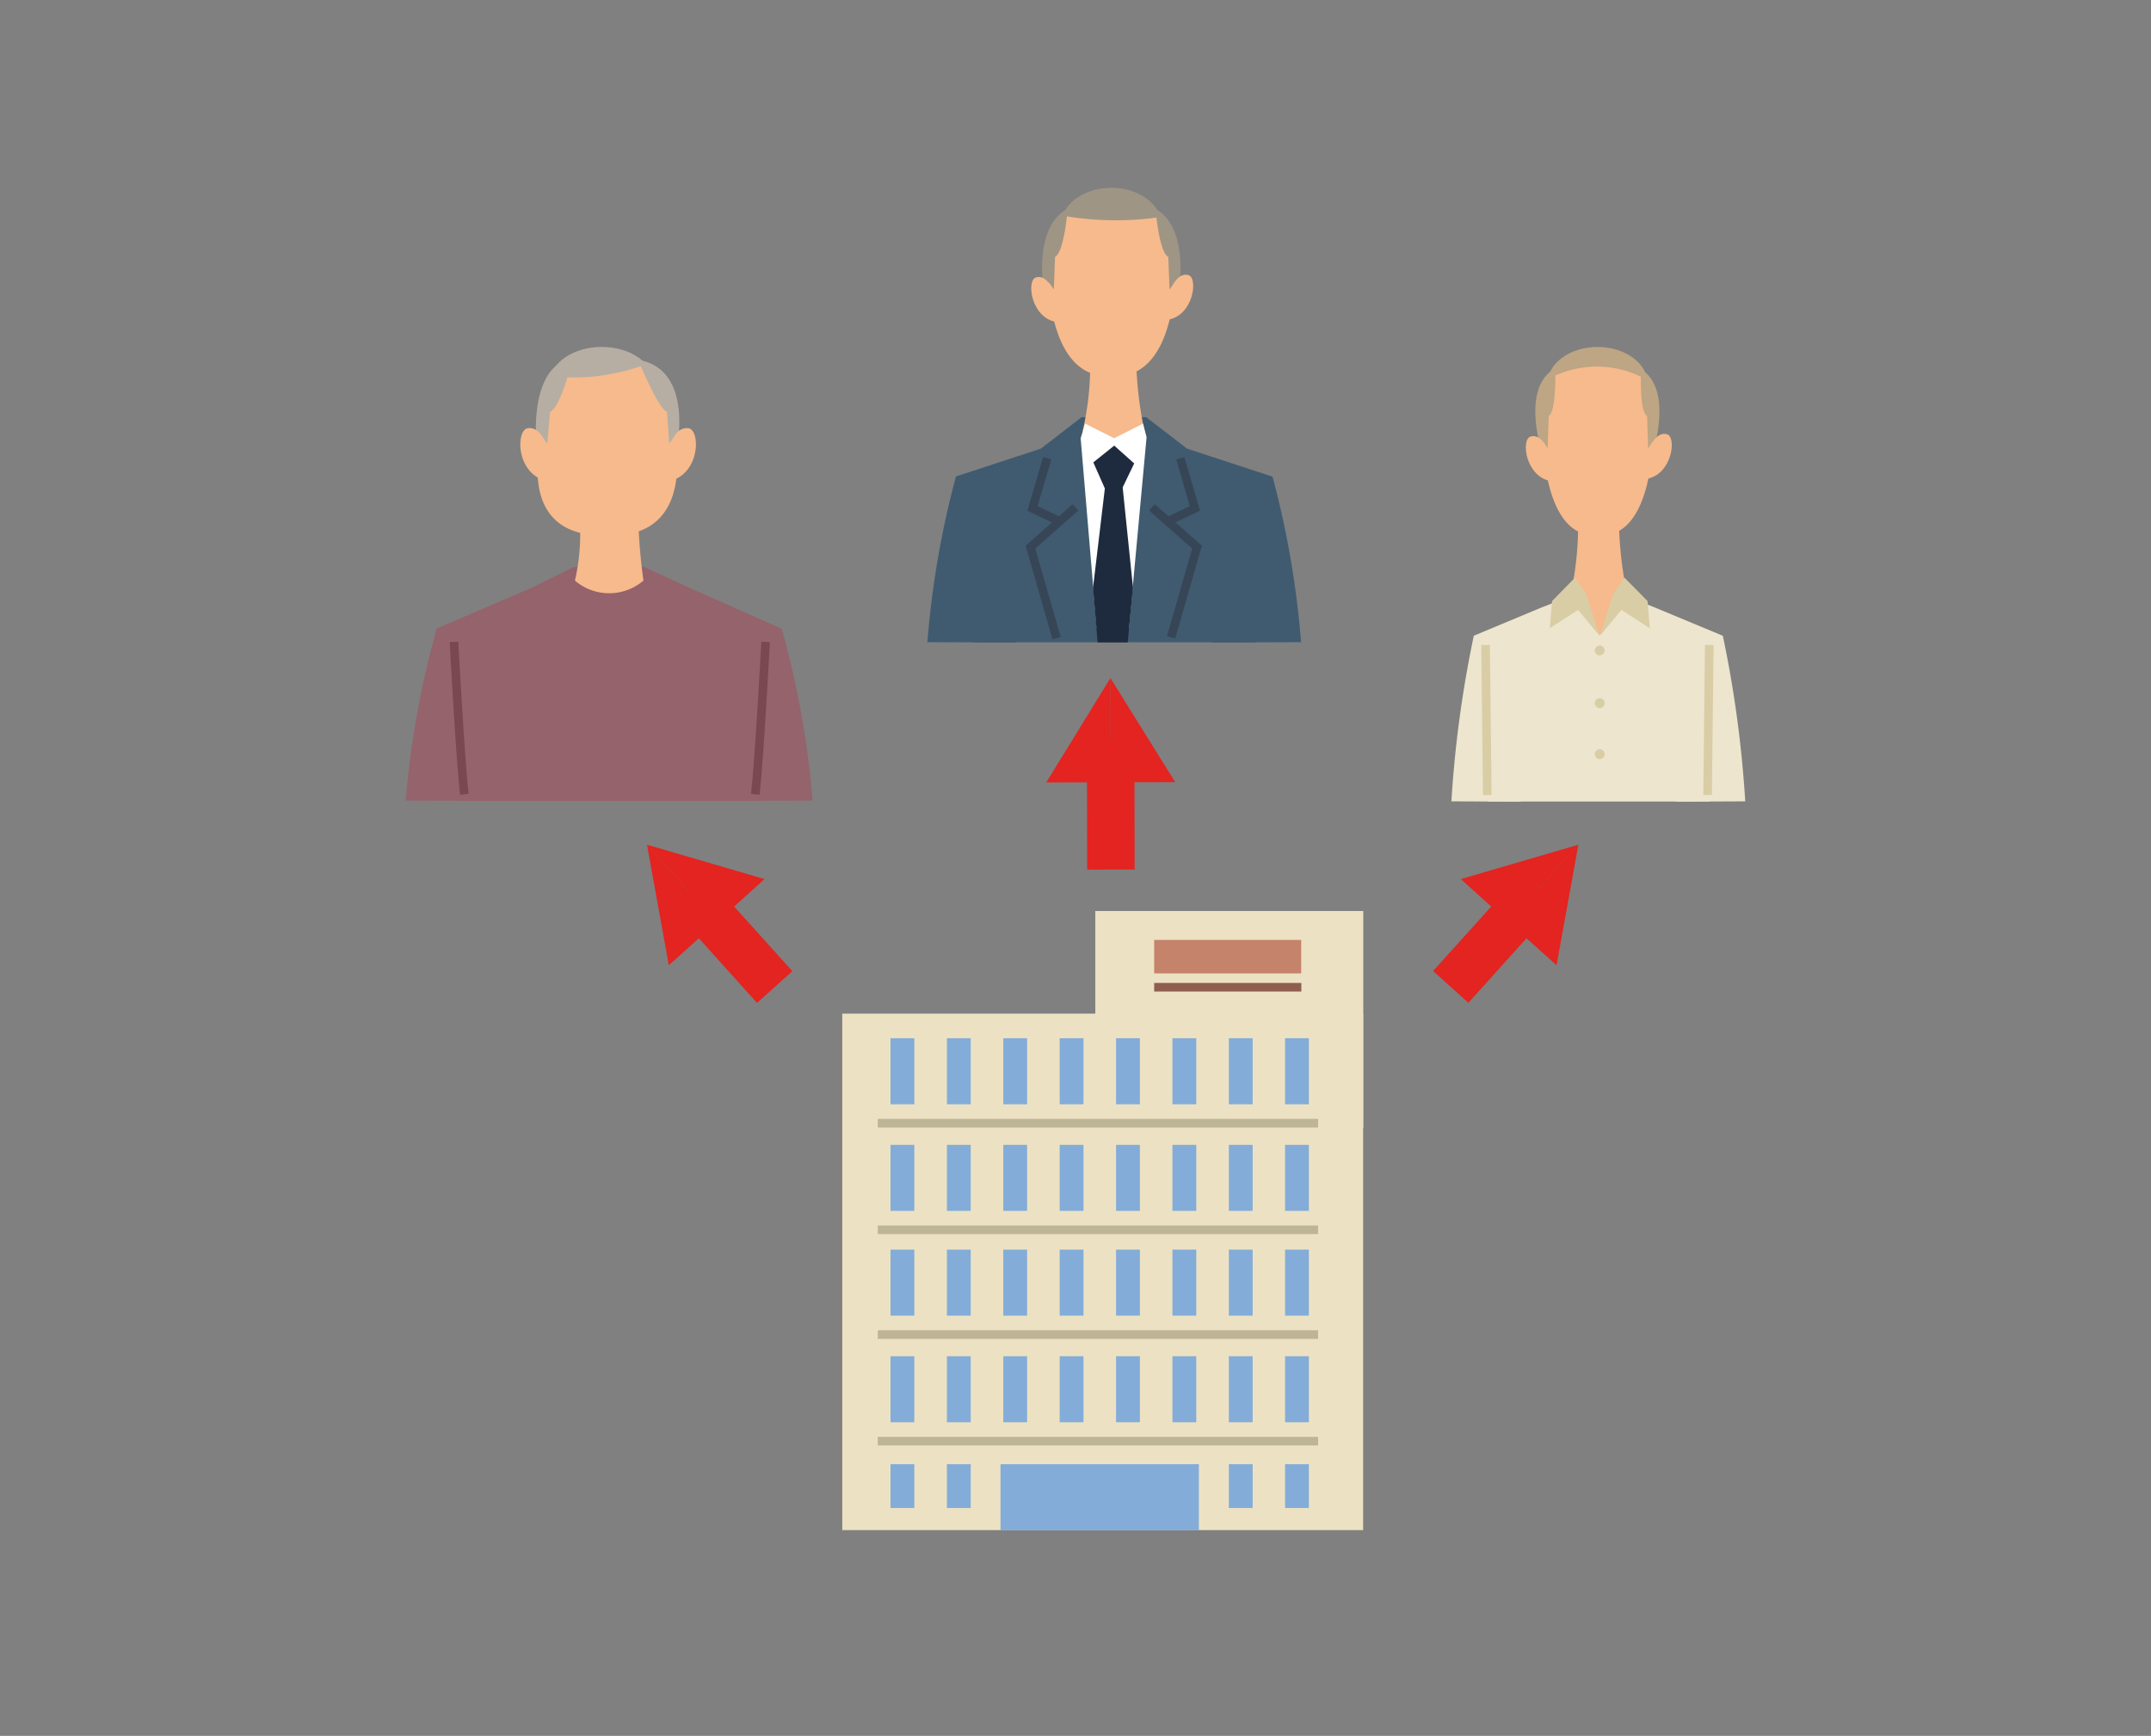 <svg xmlns="http://www.w3.org/2000/svg" width="140" height="113" viewBox="0 0 140 113"><rect x="0" y="0" width="140" height="113" fill="#808080" stroke="none"/><defs><style>.a,.g,.i,.o,.r,.t{fill:none;}.b{fill:#e32420;}.c{fill:#ede5cd;}.d{fill:#f7ba8c;}.e{fill:#bea583;}.f{fill:#d9cda6;}.g{stroke:#d9cda6;}.g,.i,.o,.r,.t{stroke-width:0.56px;}.h{fill:#405b70;}.i{stroke:#374657;}.j{fill:#9f9585;}.k{fill:#fff;}.l{fill:#1e2b3e;}.m{fill:#95636b;}.n{fill:#b6aea3;}.o{stroke:#794851;}.p{fill:#ece2c3;}.q{fill:#83acd8;}.r{stroke:#beb496;}.s{fill:#c6836b;}.t{stroke:#905e4f;}</style></defs><g transform="translate(-1045 -43)"><rect class="a" width="140" height="113" transform="translate(1045 43)"/><g transform="translate(718.776 -204.582)"><rect class="b" width="3.09" height="8.39" transform="translate(396.967 295.801) rotate(-0.111)"/><path class="b" d="M398.5,291.717l.02,6.79-4.2.01Z"/><path class="b" d="M398.494,291.717l.02,6.79,4.2-.01Z"/><rect class="b" width="3.09" height="8.39" transform="translate(369.884 306.632) rotate(-41.984)"/><path class="b" d="M368.334,302.567l4.54,5.05-3.12,2.8Z"/><path class="b" d="M368.324,302.567l4.55,5.05,3.11-2.81Z"/><rect class="b" width="8.39" height="3.09" transform="matrix(0.669, -0.743, 0.743, 0.669, 419.499, 310.794)"/><path class="b" d="M428.954,302.567l-4.54,5.05,3.12,2.8Z"/><path class="b" d="M428.964,302.567l-4.55,5.05-3.11-2.81Z"/><path class="c" d="M437.564,299.5l-.1-.62c.43-5.36.87-9.92.87-9.92l-4.35-1.81-2.09-.85-.91-1.2H429.5l-.91,1.23-2.09.82-4.34,1.81s.46,5.05.9,10.62l.02.18H437.5Z"/><path class="d" d="M432.064,285.987a26.484,26.484,0,0,1-.48-4.7l-2.65-.07a21.584,21.584,0,0,1-.42,4.77l1.2,1.91.34.58.27.48.34-.44,1.02-2.11Z"/><path class="e" d="M426.514,276.757s-1.24-3.9.86-5.16l3.57.15v6.44l-4.43-.55Z"/><path class="e" d="M433.874,276.757s1.23-3.9-.87-5.16l-3.57.15v6.44l4.43-.55Z"/><path class="e" d="M433.464,272.557c0,1.32-1.46,2.39-3.26,2.39s-3.26-1.07-3.26-2.39,1.46-2.39,3.26-2.39,3.26,1.08,3.26,2.39"/><path class="d" d="M426.844,276.617s-.41-.82-1.02-.61-.31,2.62,1.36,2.9Z"/><path class="d" d="M433.724,276.467s.41-.82,1.02-.61.31,2.62-1.36,2.9Z"/><path class="d" d="M430.454,282.437c3.29,0,3.33-6.11,3.33-6.11l-.29.46-.07-2.12c-.47-.26-.4-2.56-.4-2.56a6.592,6.592,0,0,0-5.57-.08s.04,2.38-.43,2.63l-.07,2.12-.29-.46s.04,6.11,3.33,6.11h.46Z"/><path class="c" d="M425.2,299.767l-.28-5.79-2.01-4.4-.76-.62a74.146,74.146,0,0,0-1.46,10.79Z"/><path class="c" d="M435.284,299.767l.3-5.79,2.01-4.4.76-.62a74.146,74.146,0,0,1,1.46,10.79Z"/><path class="f" d="M431.944,285.177l-.72,1.09-.86,2.69,1.39-1.67,1.85,1.19-.15-1.77Z"/><path class="f" d="M428.744,285.177l.72,1.09.86,2.69-1.39-1.67-1.84,1.19.15-1.77Z"/><path class="f" d="M430.664,289.927a.32.32,0,1,1-.32-.32.322.322,0,0,1,.32.32"/><path class="f" d="M430.664,293.357a.32.32,0,1,1-.32-.32.316.316,0,0,1,.32.32"/><path class="f" d="M430.664,296.677a.32.32,0,1,1-.32-.32.322.322,0,0,1,.32.32"/><line class="g" x2="0.11" y2="9.77" transform="translate(422.914 289.567)"/><line class="g" x1="0.11" y2="9.77" transform="translate(437.364 289.567)"/><path class="h" d="M408.034,289.137l-.13-.62c.55-5.36,1.1-9.92,1.1-9.92l-5.52-1.81-2.66-2.05h-4.2l-2.66,2.05-5.52,1.81s.58,5.05,1.15,10.62l.03.18h18.33Z"/><path class="i" d="M394.384,277.407l-.96,3.27,1.84.88"/><path class="i" d="M396.224,280.607l-2.93,2.59,1.7,5.93"/><path class="i" d="M403.044,277.407l.95,3.27-1.84.88"/><path class="i" d="M401.194,280.607l2.94,2.59-1.69,5.88"/><path class="d" d="M397.174,270.857a18.886,18.886,0,0,1-.48,4.77,2.874,2.874,0,0,0,4.02,0,23.673,23.673,0,0,1-.54-4.7Z"/><path class="j" d="M394.144,266.4s-.66-3.9,1.44-5.16l3.57.15v6.44l-4.43-.55Z"/><path class="j" d="M402.964,266.4s.65-3.9-1.44-5.16l-3.57.15v6.44l4.43-.55Z"/><path class="j" d="M401.814,262.2c0,1.32-1.46,2.39-3.26,2.39s-3.26-1.07-3.26-2.39,1.46-2.39,3.26-2.39,3.26,1.08,3.26,2.39"/><path class="d" d="M394.654,266.257s-.41-.82-1.02-.61-.31,2.63,1.36,2.9Z"/><path class="d" d="M402.574,266.107s.41-.82,1.02-.61.31,2.62-1.36,2.9Z"/><path class="d" d="M398.834,272.077c3.78,0,3.84-6.11,3.84-6.11l-.33.46-.08-2.12c-.54-.26-.77-2.56-.77-2.56a19.94,19.94,0,0,1-5.83-.08s-.23,2.38-.77,2.63l-.08,2.12-.33-.459s.05,6.109,3.83,6.109h.52Z"/><path class="k" d="M399.7,288.5l1.15-12.46-.23-.88-1.88.95-1.89-.95-.29.95,1.04,12.35Z"/><path class="l" d="M399.624,289.4l.34-3.58-.67-6.51.75-1.56-1.3-1.16-1.36,1.09.75,1.7-.77,6.47.3,3.55Z"/><path class="h" d="M392.324,289.407l-.36-5.79-2.56-4.4-.96-.62a59.435,59.435,0,0,0-1.86,10.79Z"/><path class="h" d="M405.144,289.407l.38-5.79,2.56-4.4.96-.62a59.435,59.435,0,0,1,1.86,10.79Z"/><path class="m" d="M376,299.447l-.14-.65c.6-5.57,1.2-10.31,1.2-10.31l-5.64-2.49-3.28-1.51h-4.56l-2.85,1.4-6.07,2.6s.63,5.25,1.25,11.04l.03.19h19.98Z"/><path class="d" d="M363.874,280.607a13.467,13.467,0,0,1-.23,4.77,3.431,3.431,0,0,0,4.46,0,35.96,35.96,0,0,1-.35-4.7Z"/><path class="n" d="M361.164,276.757s-.57-4.39,1.63-5.64l3.61.63v6.44l-4.64-.55Z"/><path class="n" d="M370.264,276.857s1.14-5.15-2.39-5.83l-2.72.71v6.44l4.63-.55Z"/><path class="n" d="M368.794,272.557c0,1.32-1.52,2.39-3.4,2.39s-3.41-1.07-3.41-2.39,1.52-2.39,3.41-2.39,3.4,1.08,3.4,2.39"/><path class="d" d="M361.674,276.317s-.34-.97-1.1-.86-.8,2.83,1.12,3.42Z"/><path class="d" d="M369.934,276.317s.34-.97,1.1-.86.8,2.83-1.12,3.42Z"/><path class="d" d="M366.044,282.437c5.57,0,4.07-6.43,4.07-6.43l-.33.45-.15-2.06c-.56-.24-1.7-2.98-1.7-2.98a13.31,13.31,0,0,1-4.78.73s-.57,2.01-1.13,2.25l-.18,2.06-.33-.45s-1.92,6.43,3.96,6.43Z"/><path class="m" d="M358.874,299.717l-.39-6.02-2.79-4.57-1.04-.64a58.928,58.928,0,0,0-2.02,11.21Z"/><path class="m" d="M372.844,299.717l.42-6.02,2.79-4.57,1.04-.64a58.926,58.926,0,0,1,2.02,11.21Z"/><path class="o" d="M355.774,289.367s.39,7.41.67,9.92"/><path class="o" d="M376.054,289.367s-.39,7.41-.67,9.92"/><rect class="p" width="33.9" height="33.62" transform="translate(381.044 313.567)"/><rect class="p" width="17.44" height="14.12" transform="translate(397.514 306.887)"/><rect class="q" width="1.55" height="4.3" transform="translate(384.184 315.167)"/><rect class="q" width="1.55" height="4.3" transform="translate(387.854 315.167)"/><rect class="q" width="1.55" height="4.3" transform="translate(391.524 315.167)"/><rect class="q" width="1.55" height="4.3" transform="translate(395.194 315.167)"/><rect class="q" width="1.55" height="4.3" transform="translate(398.864 315.167)"/><rect class="q" width="1.55" height="4.3" transform="translate(402.534 315.167)"/><rect class="q" width="1.55" height="4.3" transform="translate(406.204 315.167)"/><rect class="q" width="1.55" height="4.3" transform="translate(409.864 315.167)"/><line class="r" x2="28.66" transform="translate(383.354 320.697)"/><rect class="q" width="1.55" height="4.3" transform="translate(384.184 322.107)"/><rect class="q" width="1.55" height="4.3" transform="translate(387.854 322.107)"/><rect class="q" width="1.55" height="4.3" transform="translate(391.524 322.107)"/><rect class="q" width="1.55" height="4.3" transform="translate(395.194 322.107)"/><rect class="q" width="1.55" height="4.3" transform="translate(398.864 322.107)"/><rect class="q" width="1.55" height="4.3" transform="translate(402.534 322.107)"/><rect class="q" width="1.55" height="4.3" transform="translate(406.204 322.107)"/><rect class="q" width="1.55" height="4.3" transform="translate(409.864 322.107)"/><line class="r" x2="28.66" transform="translate(383.354 327.637)"/><rect class="q" width="1.55" height="4.3" transform="translate(384.184 328.927)"/><rect class="q" width="1.55" height="4.3" transform="translate(387.854 328.927)"/><rect class="q" width="1.55" height="4.3" transform="translate(391.524 328.927)"/><rect class="q" width="1.55" height="4.3" transform="translate(395.194 328.927)"/><rect class="q" width="1.55" height="4.3" transform="translate(398.864 328.927)"/><rect class="q" width="1.55" height="4.3" transform="translate(402.534 328.927)"/><rect class="q" width="1.55" height="4.3" transform="translate(406.204 328.927)"/><rect class="q" width="1.55" height="4.3" transform="translate(409.864 328.927)"/><line class="r" x2="28.66" transform="translate(383.354 334.457)"/><rect class="q" width="1.55" height="4.3" transform="translate(384.184 335.867)"/><rect class="q" width="1.55" height="4.3" transform="translate(387.854 335.867)"/><rect class="q" width="1.55" height="4.3" transform="translate(391.524 335.867)"/><rect class="q" width="1.55" height="4.3" transform="translate(395.194 335.867)"/><rect class="q" width="12.91" height="4.3" transform="translate(391.344 342.897)"/><rect class="q" width="1.55" height="4.3" transform="translate(398.864 335.867)"/><rect class="q" width="1.55" height="4.3" transform="translate(402.534 335.867)"/><rect class="q" width="1.55" height="4.3" transform="translate(406.204 335.867)"/><rect class="q" width="1.55" height="4.3" transform="translate(409.864 335.867)"/><rect class="q" width="1.55" height="2.85" transform="translate(384.184 342.897)"/><rect class="q" width="1.55" height="2.85" transform="translate(387.854 342.897)"/><rect class="q" width="1.55" height="2.85" transform="translate(406.204 342.897)"/><rect class="q" width="1.55" height="2.85" transform="translate(409.864 342.897)"/><line class="r" x2="28.66" transform="translate(383.354 341.397)"/><rect class="s" width="9.57" height="2.18" transform="translate(401.344 308.767)"/><line class="t" x2="9.58" transform="translate(401.344 311.847)"/></g></g></svg>
